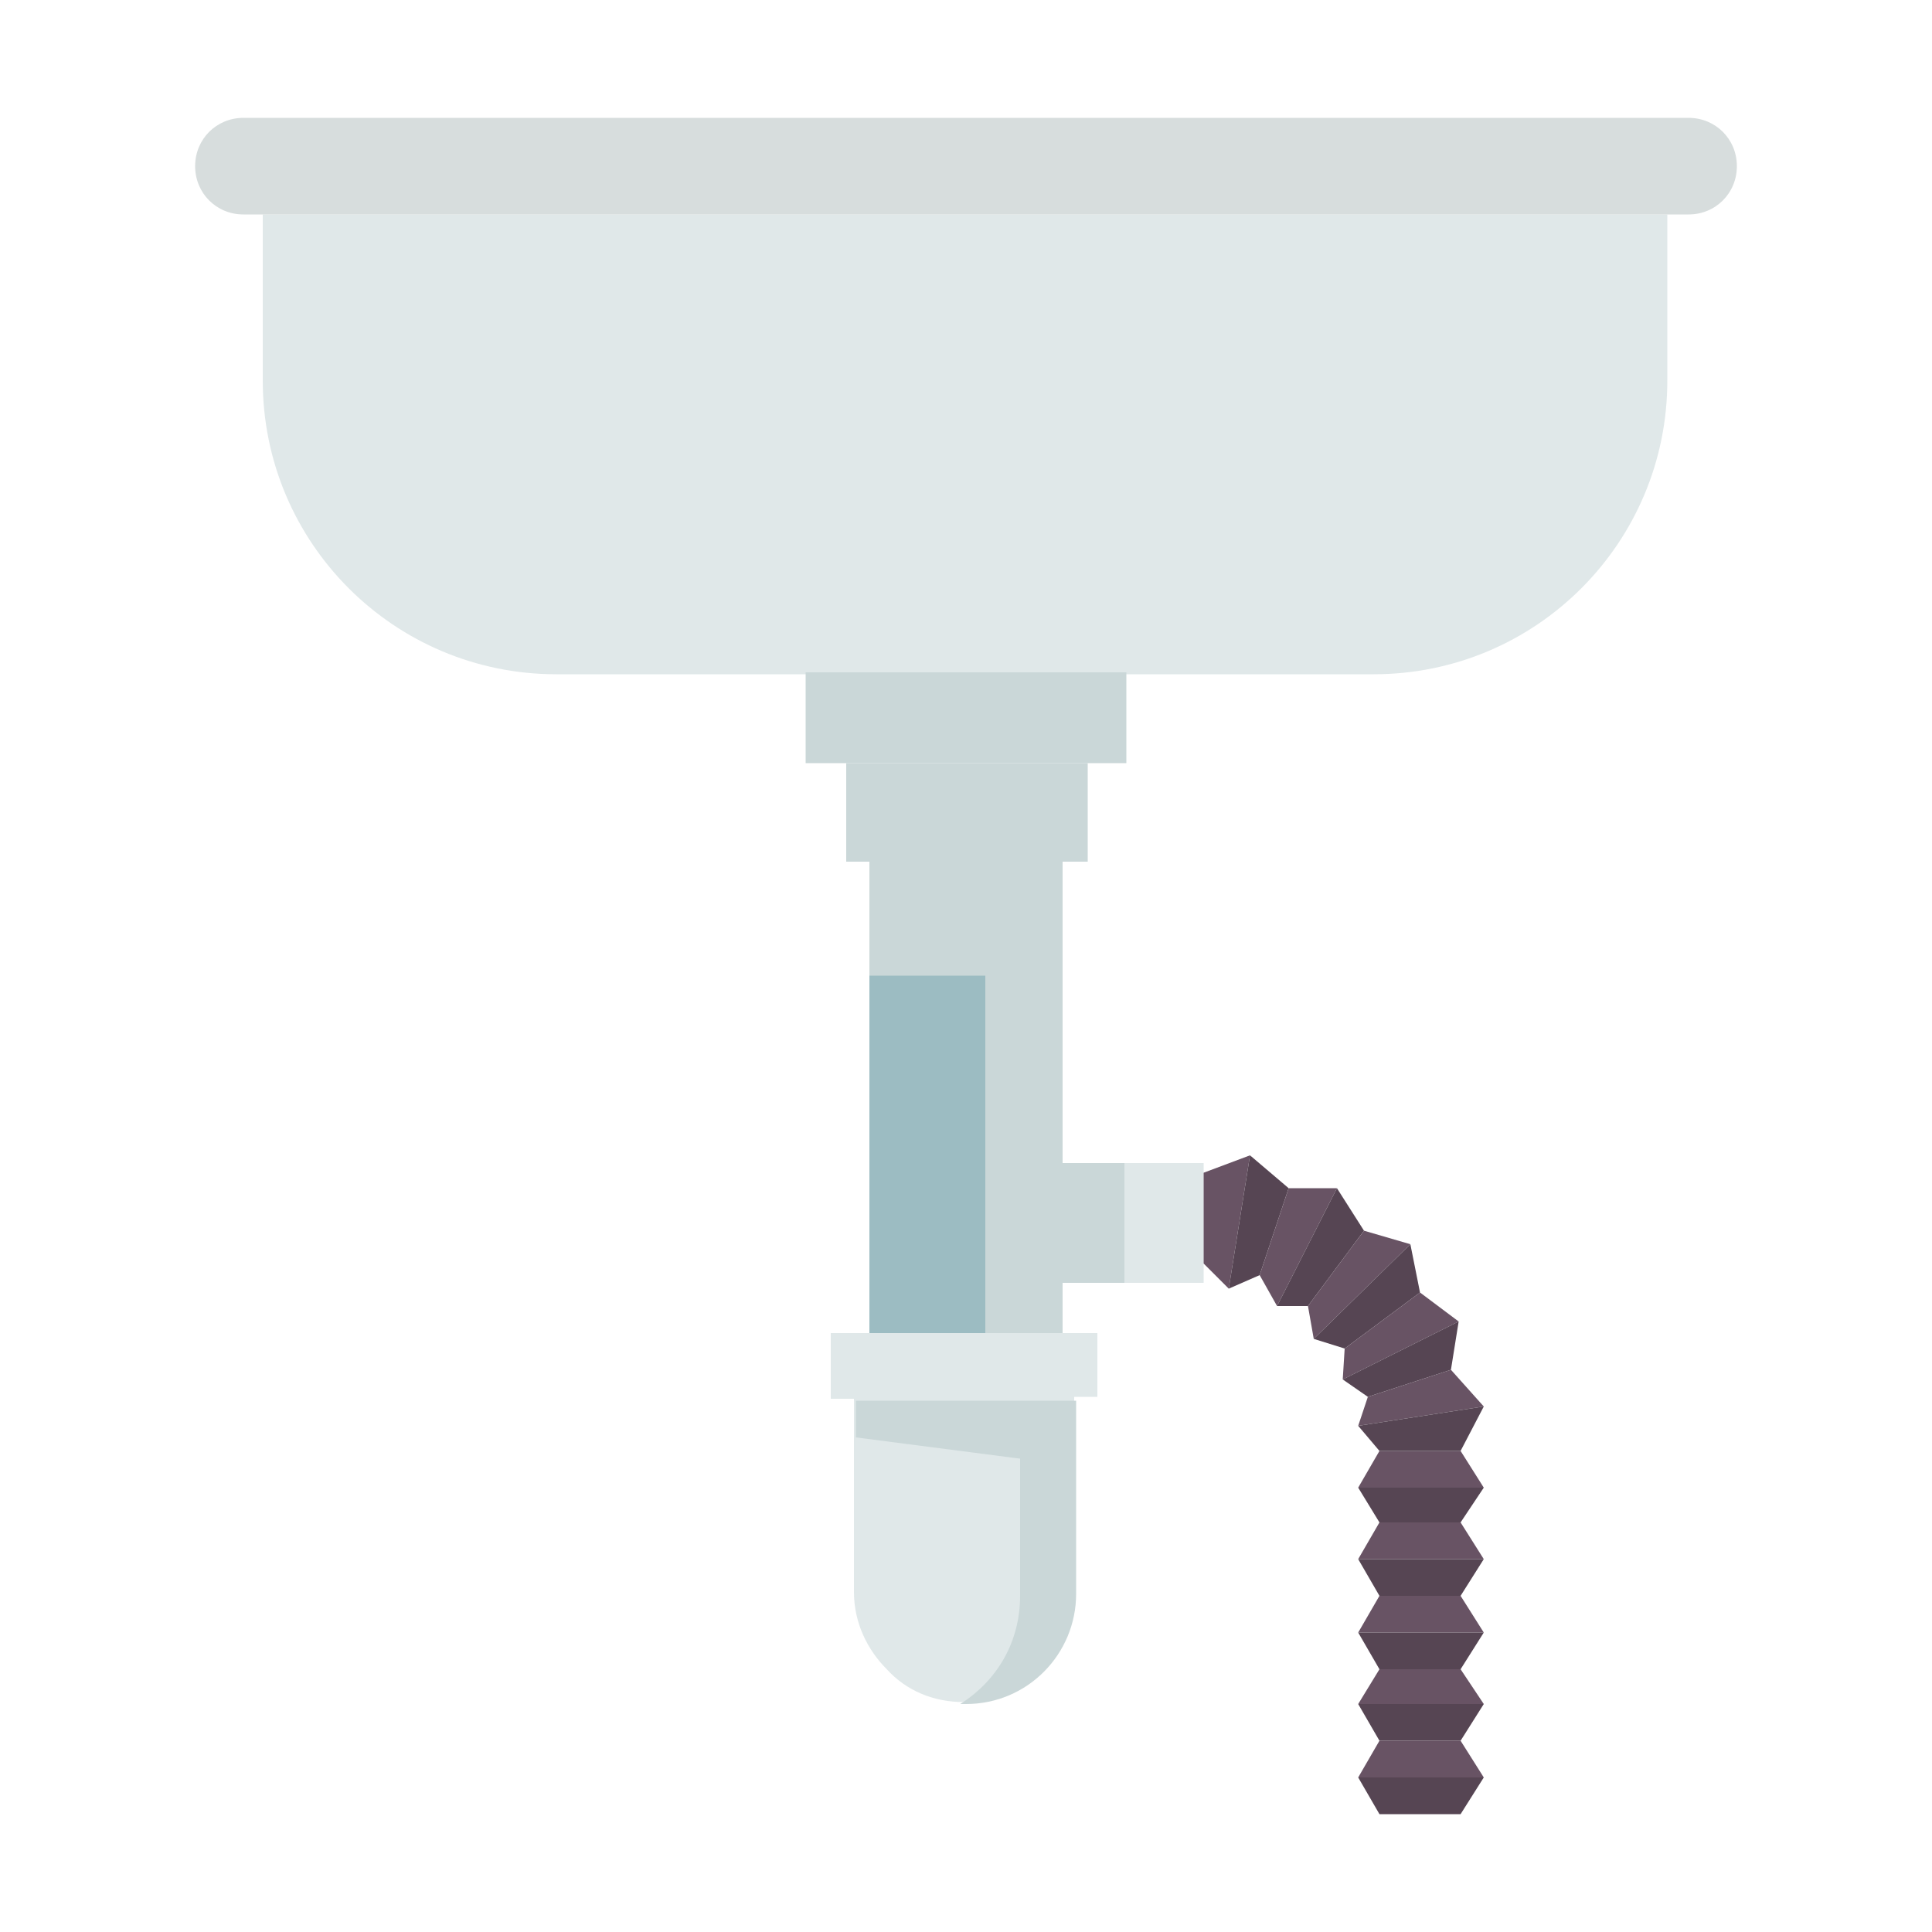 <?xml version="1.0" encoding="utf-8"?>
<!-- Generator: Adobe Illustrator 23.0.6, SVG Export Plug-In . SVG Version: 6.00 Build 0)  -->
<svg version="1.1" id="Layer_1" xmlns="http://www.w3.org/2000/svg" xmlns:xlink="http://www.w3.org/1999/xlink" x="0px" y="0px"
	 viewBox="0 0 100 100" style="enable-background:new 0 0 100 100;" xml:space="preserve">
<style type="text/css">
	.st0{fill:#E0E8E9;}
	.st1{fill:#D7DDDD;}
	.st2{fill:#CAD7D8;}
	.st3{fill:#9CBCC2;}
	.st4{fill:#685364;}
	.st5{fill:#564553;}
</style>
<g>
	<g>
		<path class="st0" d="M86.3,11.1v8.6c0,8.4-6.8,15.2-15.2,15.2H28.8c-8.4,0-15.2-6.8-15.2-15.2v-8.6H86.3z"/>
		<path class="st1" d="M89.9,8.6c0-1.4-1.1-2.5-2.5-2.5H12.6c-1.4,0-2.5,1.1-2.5,2.5l0,0c0,1.4,1.1,2.5,2.5,2.5h74.8
			C88.8,11.1,89.9,10,89.9,8.6L89.9,8.6z"/>
		<rect x="41.7" y="34.8" class="st2" width="16.6" height="4.7"/>
		<rect x="43.8" y="39.5" class="st2" width="12.5" height="5.1"/>
		<path class="st0" d="M56.8,69v3.3h-1.2v10.1c0,3.1-2.5,5.7-5.7,5.7c-1.6,0-3-0.6-4-1.7c-1-1-1.7-2.4-1.7-4V72.4h-1.2V69H56.8z"/>
		<rect x="45" y="44.6" class="st3" width="10" height="24.4"/>
		<rect x="55" y="60.2" class="st0" width="7.3" height="6.2"/>
		<polygon class="st4" points="76.8,77 70.3,77 71.4,75.1 75.6,75.1 		"/>
		<polygon class="st5" points="76.8,77 70.3,77 71.4,78.8 75.6,78.8 		"/>
		<polygon class="st4" points="76.8,80.7 70.3,80.7 71.4,78.8 75.6,78.8 		"/>
		<polygon class="st5" points="76.8,80.7 70.3,80.7 71.4,82.6 75.6,82.6 		"/>
		<polygon class="st4" points="76.8,84.5 70.3,84.5 71.4,82.6 75.6,82.6 		"/>
		<polygon class="st5" points="76.8,84.5 70.3,84.5 71.4,86.4 75.6,86.4 		"/>
		<polygon class="st4" points="76.8,88.2 70.3,88.2 71.4,86.4 75.6,86.4 		"/>
		<polygon class="st5" points="76.8,88.2 70.3,88.2 71.4,90.1 75.6,90.1 		"/>
		<polygon class="st4" points="76.8,92 70.3,92 71.4,90.1 75.6,90.1 		"/>
		<polygon class="st5" points="76.8,92 70.3,92 71.4,93.9 75.6,93.9 		"/>
		<polygon class="st4" points="64.7,59.8 63.6,66.7 62.3,65.4 62.3,60.7 		"/>
		<polygon class="st5" points="66.7,61.5 65.2,66 63.6,66.7 64.7,59.8 64.7,59.8 66.7,61.5 		"/>
		<polygon class="st4" points="69.2,61.5 66.1,67.6 65.2,66 65.2,66 66.7,61.5 		"/>
		<polygon class="st5" points="70.6,63.7 67.7,67.6 66.1,67.6 69.2,61.5 		"/>
		<polygon class="st4" points="73,64.4 68,69.3 67.7,67.6 70.6,63.7 		"/>
		<polygon class="st5" points="73.5,66.9 73.5,66.9 69.6,69.8 69.6,69.8 68,69.3 68,69.3 73,64.4 73,64.4 		"/>
		<polygon class="st4" points="75.5,68.4 75.5,68.4 69.5,71.4 69.6,69.8 73.5,66.9 		"/>
		<polygon class="st5" points="75.5,68.4 75.1,70.9 70.8,72.3 69.5,71.4 		"/>
		<polygon class="st4" points="76.8,72.8 70.3,73.8 70.8,72.3 75.1,70.9 		"/>
		<polygon class="st5" points="76.8,72.8 75.6,75.1 71.4,75.1 70.3,73.8 		"/>
		<path class="st2" d="M55.7,72.4v10.1c0,3.1-2.5,5.7-5.7,5.7c-0.1,0-0.2,0-0.3,0c1.9-1.2,3.1-3.2,3.1-5.6v-7.1l-8.5-1.1v-1.9H55.7z
			"/>
		<rect x="55" y="60.2" class="st2" width="3.2" height="6.2"/>
		<polygon class="st2" points="55,44.6 55,69 51,69 51,50.5 45,50.5 45,44.6 		"/>
	</g>
</g>
</svg>
